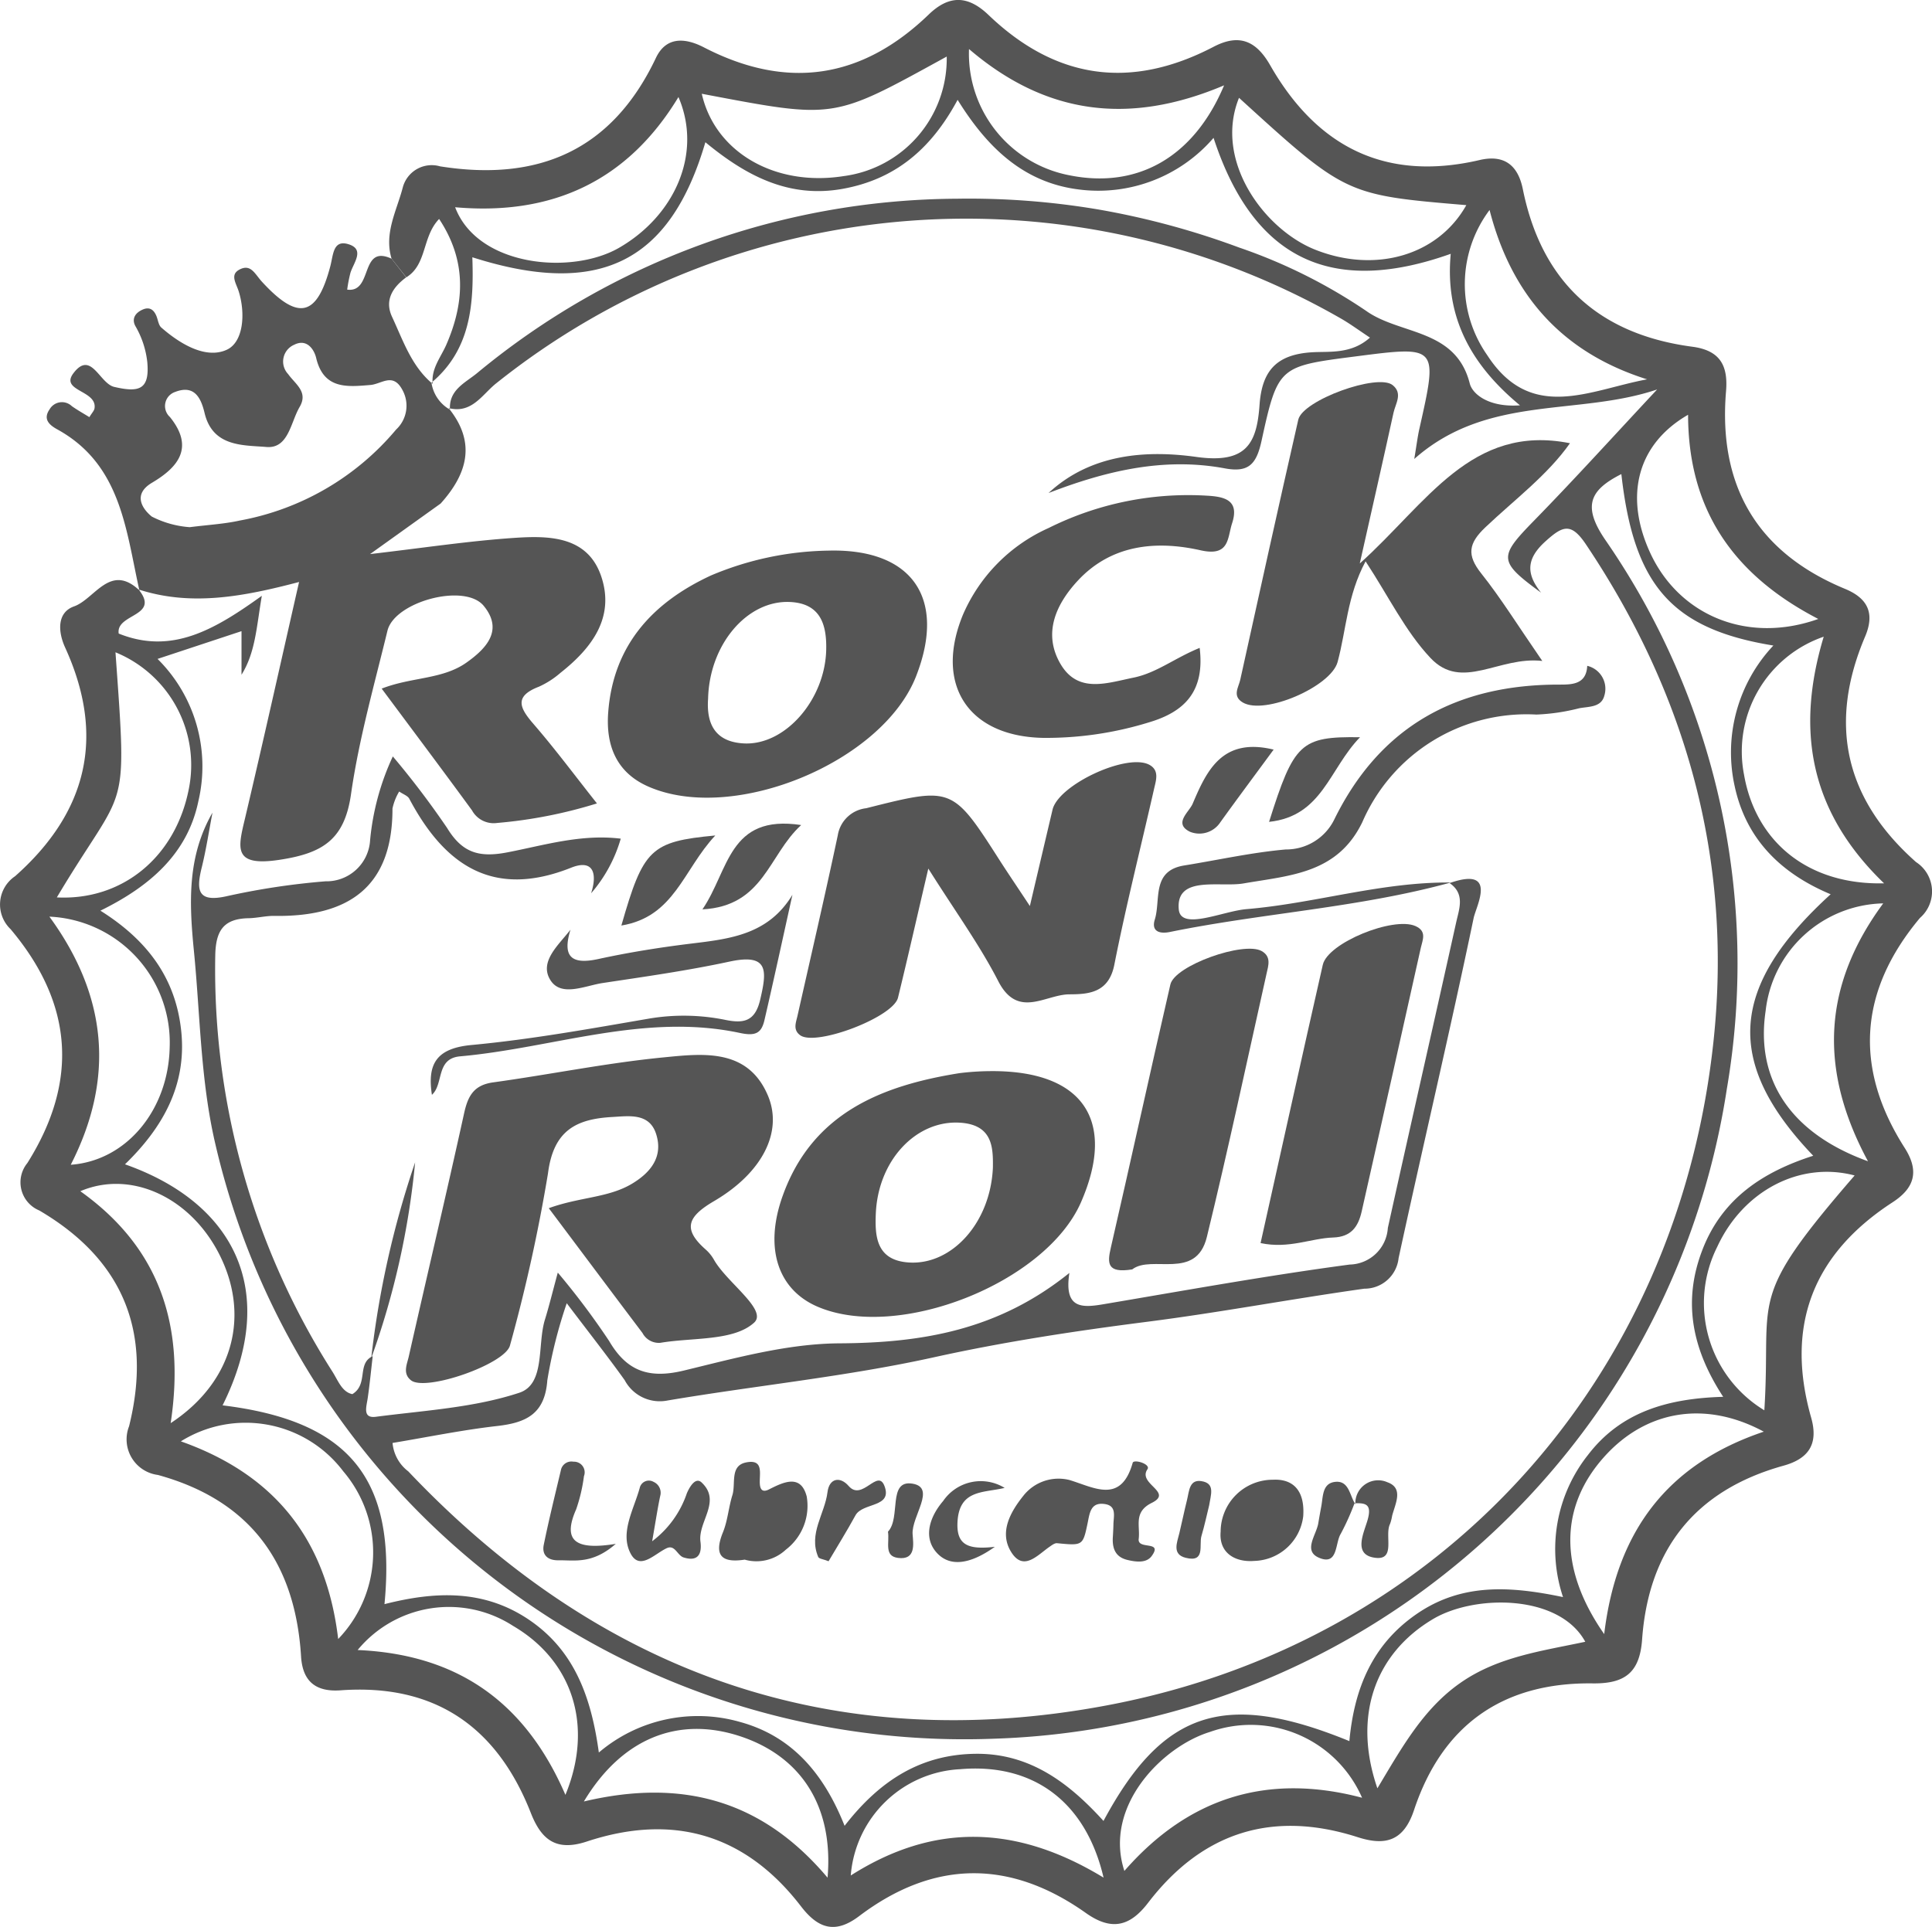 <svg xmlns="http://www.w3.org/2000/svg" width="128.504" height="128.202" viewBox="0 0 128.504 128.202"><defs><style>.a{fill:#555;}</style></defs><g transform="translate(-768.648 323.855)"><path class="a" d="M794.693-306.646c-.512-1.689.339-3.185.741-4.723a1.991,1.991,0,0,1,2.483-1.42c6.517,1.034,11.434-1.041,14.357-7.211.677-1.432,1.938-1.351,3.188-.706q8.264,4.274,14.957-2.182c1.377-1.329,2.631-1.263,3.981.031q6.708,6.427,14.963,2.117c1.688-.883,2.825-.426,3.768,1.224,3.106,5.434,7.67,7.767,13.931,6.308,1.628-.38,2.55.331,2.875,1.939,1.251,6.188,5.065,9.658,11.275,10.481,1.859.246,2.382,1.269,2.241,2.957-.527,6.28,2.048,10.723,7.911,13.15,1.554.643,1.984,1.655,1.338,3.176q-3.706,8.72,3.388,15a2.329,2.329,0,0,1,.263,3.714c-4.056,4.84-4.416,9.977-1.018,15.3,1,1.568.638,2.68-.8,3.616-5.316,3.451-7.156,8.225-5.421,14.329.5,1.759-.169,2.738-1.85,3.2-5.86,1.632-8.966,5.561-9.394,11.559-.158,2.21-1.15,2.948-3.283,2.921-5.96-.078-10,2.755-11.885,8.421-.677,2.037-1.865,2.414-3.735,1.814-5.667-1.821-10.344-.352-13.96,4.368-1.21,1.58-2.439,1.873-4.135.671-5.052-3.579-10.126-3.539-15.083.211-1.594,1.207-2.728.824-3.861-.649-3.708-4.825-8.531-6.205-14.251-4.315-2.033.671-3.019-.111-3.721-1.9-2.251-5.742-6.4-8.613-12.653-8.16-1.668.121-2.528-.608-2.63-2.248-.385-6.23-3.373-10.389-9.525-12.08a2.387,2.387,0,0,1-1.915-3.239c1.554-6.253-.37-11.07-5.975-14.357a2.025,2.025,0,0,1-.79-3.153c3.437-5.468,3.028-10.638-1.116-15.56a2.268,2.268,0,0,1,.3-3.522c4.811-4.266,6.026-9.308,3.328-15.214-.485-1.063-.544-2.333.593-2.736,1.383-.491,2.4-2.918,4.354-1.058l-.084-.094c1.524,1.842-1.5,1.613-1.3,2.959,3.528,1.421,6.371-.25,9.52-2.512-.359,2.11-.427,3.771-1.351,5.252v-2.9l-5.585,1.847a10.064,10.064,0,0,1,2.719,9.448c-.72,3.513-3.24,5.69-6.52,7.3,3.186,2,5.021,4.554,5.378,8.029.368,3.577-1.225,6.4-3.743,8.845,7.185,2.529,10.317,8.343,6.492,16.035,8.412,1.028,11.575,4.852,10.768,13.225,3.341-.85,6.58-1,9.588,1.022,3.051,2.052,4.165,5.167,4.67,8.849a10.171,10.171,0,0,1,9.455-2.015c3.421.957,5.522,3.444,6.891,6.891,2.385-3.077,5.132-4.757,8.736-4.791,3.583-.033,6.179,1.926,8.484,4.467,3.953-7.368,8.083-8.693,16.354-5.311.32-3.47,1.514-6.436,4.511-8.481s6.213-1.829,9.7-1.1a10.076,10.076,0,0,1,1.665-9.463c2.171-2.837,5.26-3.755,8.989-3.86-2.151-3.289-2.682-6.464-1.36-9.838s4.016-5.13,7.348-6.2c-5.937-6.214-5.577-11.255,1.159-17.395-3.3-1.382-5.63-3.656-6.387-7.206a10.375,10.375,0,0,1,2.577-9.341c-6.76-1.1-9.285-4.008-10.111-11.406-2.1,1.063-2.6,2.121-1.084,4.354a49.5,49.5,0,0,1,8.1,36.547,50.949,50.949,0,0,1-48.77,43.23,51.137,51.137,0,0,1-51.782-39.638c-.974-4.217-.987-8.512-1.409-12.776-.325-3.279-.43-6.291,1.236-9.194-.234,1.217-.418,2.447-.715,3.649-.387,1.558-.26,2.359,1.727,1.895a48.054,48.054,0,0,1,6.51-.976,2.906,2.906,0,0,0,2.963-2.749,16.889,16.889,0,0,1,1.51-5.559,57.418,57.418,0,0,1,3.608,4.756c1.006,1.649,2.112,1.993,4.015,1.625,2.43-.468,4.895-1.233,7.537-.91a9.607,9.607,0,0,1-1.972,3.634c.408-1.247.2-2.314-1.335-1.7-5.186,2.064-8.405-.158-10.758-4.59-.105-.2-.4-.294-.672-.48a3.662,3.662,0,0,0-.446,1.134c.007,5.287-3,7.216-7.856,7.14-.568-.009-1.138.143-1.708.154-1.68.032-2.2.828-2.224,2.522a49.783,49.783,0,0,0,7.809,27.668c.367.586.63,1.336,1.311,1.471,1.083-.661.281-2.037,1.354-2.526-.11.942-.2,1.886-.338,2.825-.083.554-.348,1.324.546,1.208,3.207-.419,6.519-.6,9.546-1.6,1.738-.579,1.181-3.186,1.7-4.864.273-.881.49-1.777.856-3.128a50.094,50.094,0,0,1,3.414,4.549c1.2,2.054,2.693,2.518,4.98,1.965,3.4-.823,6.883-1.788,10.334-1.808,5.5-.031,10.569-.87,15.3-4.684-.375,2.412.854,2.322,2.281,2.08,5.448-.921,10.888-1.907,16.361-2.637a2.6,2.6,0,0,0,2.539-2.435c1.5-6.786,3.045-13.558,4.548-20.343.2-.894.6-1.886-.441-2.6,3.23-1.131,1.772,1.509,1.6,2.325-1.578,7.559-3.357,15.075-4.991,22.622a2.275,2.275,0,0,1-2.281,2.036c-4.819.677-9.606,1.583-14.43,2.2-4.775.611-9.483,1.322-14.216,2.368-5.789,1.279-11.8,1.874-17.7,2.871a2.642,2.642,0,0,1-2.85-1.355c-1.146-1.6-2.365-3.149-3.853-5.116a31.756,31.756,0,0,0-1.292,5.127c-.162,2.244-1.41,2.822-3.34,3.041-2.338.266-4.652.745-6.954,1.127a2.667,2.667,0,0,0,1.047,1.891c12.72,13.419,28.271,18.984,46.443,15.571,22.275-4.184,38.046-21.69,40.388-44.352,1.23-11.9-1.8-22.888-8.486-32.865-1-1.5-1.556-1.271-2.722-.212-1.3,1.18-1.25,2.18-.278,3.4-2.856-2.09-2.834-2.368-.454-4.805,2.714-2.778,5.321-5.66,8.175-8.713-5.293,1.791-11.292.314-16.155,4.625.151-.9.217-1.459.34-2.008,1.243-5.523,1.246-5.523-4.211-4.819-5.114.659-5.2.639-6.287,5.619-.342,1.574-.87,2.126-2.446,1.832-4.079-.759-7.942.182-11.722,1.641,2.828-2.625,6.518-2.864,9.842-2.4s4.01-.905,4.192-3.453c.158-2.229,1.075-3.356,3.471-3.509,1.164-.074,2.621.146,3.873-.977-.735-.489-1.263-.875-1.823-1.207a50.079,50.079,0,0,0-56.332,4.279c-.908.742-1.6,2.005-3.121,1.617l.086.1c-.085-1.3.995-1.771,1.777-2.406a50.4,50.4,0,0,1,31.923-11.623,51.679,51.679,0,0,1,9.416.714,52.769,52.769,0,0,1,9.379,2.536,35.533,35.533,0,0,1,8.435,4.206c2.267,1.623,5.964,1.159,6.9,4.84.179.7,1.259,1.6,3.339,1.449-3.484-2.877-4.978-6.108-4.606-10.08-7.567,2.694-13.016.725-15.775-7.714a10.112,10.112,0,0,1-9.008,3.428c-3.649-.473-6.05-2.79-8.016-5.958-1.786,3.327-4.2,5.3-7.643,5.921-3.594.65-6.458-.89-9.134-3.1-2.353,8.025-7.083,10.337-15.5,7.653.108,3.123-.1,6.14-2.716,8.339l.08.083c-.11-1.007.524-1.743.9-2.592,1.227-2.811,1.374-5.592-.473-8.378-1.14,1.177-.794,3.025-2.18,3.882Zm55.375-11.532c-6.362,2.694-11.889,1.93-16.968-2.415a8.237,8.237,0,0,0,6.683,8.4C844.25-311.291,848.032-313.333,850.067-318.178ZM892.895-246.6c-3.375-6.252-2.92-11.818,1.012-17.156a8.041,8.041,0,0,0-7.822,7.164C885.418-252.1,887.666-248.493,892.895-246.6Zm1.073-18.487c-5.017-4.83-5.865-10.282-4.018-16.411a8.078,8.078,0,0,0-5.3,9.183C885.428-267.856,888.9-264.969,893.968-265.091ZM773.354-246.368c3.721-.267,6.483-3.659,6.579-7.785a8.39,8.39,0,0,0-8-8.722C775.8-257.585,776.287-252.105,773.354-246.368Zm77.705-70.979c-1.694,4.19,1.684,8.755,5.061,10.1,4,1.592,8.171.4,10.058-2.961C858.154-310.884,858.154-310.884,851.059-317.347ZM886-230.034c.491-7.68-1.269-7.222,6.007-15.621-3.62-.963-7.406,1-9.135,4.737A8.343,8.343,0,0,0,886-230.034Zm-87.079-80.034c1.488,3.94,7.717,4.532,10.9,2.7,3.735-2.155,5.556-6.307,3.953-10.031C810.371-311.775,805.328-309.5,798.923-310.068ZM776.329-280.46c.8,11.213.724,8.533-3.9,16.306,4.341.22,7.867-2.662,8.768-7.164A8.1,8.1,0,0,0,776.329-280.46Zm65.721,81.516c-1.2-5.125-4.75-7.629-9.539-7.213a7.682,7.682,0,0,0-7.276,7.071C830.738-202.588,836.229-202.487,842.05-198.944Zm-34.566-5.066c6.58-1.558,11.884-.065,16.208,5.069.414-4.806-1.819-8.12-5.889-9.432C813.781-209.668,810.039-208.262,807.484-204.01Zm52.779-.875c1.634-2.729,3.05-5.28,5.5-7,2.5-1.757,5.43-2.131,8.327-2.75-1.737-3.18-7.355-3.155-10.122-1.513C860.123-213.868,858.6-209.717,860.263-204.885ZM831.618-320.092c-7.657,4.2-7.325,4.173-16.292,2.475.876,3.882,4.862,6.2,9.434,5.478A7.881,7.881,0,0,0,831.618-320.092Zm43.731,104.948c.822-6.85,4.2-11.309,10.615-13.468-3.936-2.121-7.876-1.393-10.628,1.689C872.419-223.657,872.274-219.549,875.349-215.144Zm14.24-67.534c-5.8-3-8.649-7.412-8.661-13.584-3.391,1.956-4.259,5.41-2.521,9.184C880.318-282.931,884.852-280.99,889.589-282.678ZM780-229.179c4.278-2.815,5.338-7.368,3.1-11.486-1.971-3.626-5.828-5.345-9.109-3.943C779.211-240.888,780.99-235.764,780-229.179Zm79.245,24.923a8.077,8.077,0,0,0-10.111-4.383c-3.175.97-7.107,4.945-5.7,9.249C847.688-204.265,852.937-205.926,859.249-204.257Zm-68.107-10.558a8.308,8.308,0,0,0,.339-11.164,8.134,8.134,0,0,0-10.8-1.99C786.817-225.79,790.34-221.566,791.142-214.815Zm15.116,10.37c1.916-4.642.436-8.953-3.473-11.242a7.861,7.861,0,0,0-10.345,1.6C798.913-213.8,803.514-210.792,806.258-204.445Zm71.948-94.175c-5.547-1.748-8.994-5.484-10.478-11.266a8.223,8.223,0,0,0-.157,9.655C870.487-295.718,874.4-297.919,878.206-298.62Z"/><path class="a" d="M794.122-309.616l.973,1.24c-.905.666-1.454,1.525-.941,2.627.736,1.578,1.289,3.285,2.7,4.461l-.08-.083A2.474,2.474,0,0,0,798-299.577l-.086-.1c1.85,2.286,1.254,4.368-.529,6.35l-4.694,3.362c3.555-.413,6.563-.873,9.59-1.077,2.309-.156,4.885-.132,5.79,2.573.911,2.727-.638,4.764-2.711,6.4a5.824,5.824,0,0,1-1.44.927c-1.682.647-1.267,1.429-.349,2.49,1.427,1.649,2.73,3.405,4.211,5.274a31.2,31.2,0,0,1-6.636,1.3,1.642,1.642,0,0,1-1.674-.837c-1.963-2.686-3.96-5.347-6.008-8.1,2-.784,4.047-.6,5.645-1.736,1.314-.932,2.474-2.151,1.139-3.773-1.264-1.535-5.925-.279-6.4,1.656-.877,3.613-1.9,7.213-2.425,10.882-.434,3.024-1.883,3.928-4.778,4.363-3.12.468-2.734-.808-2.262-2.8,1.215-5.143,2.36-10.3,3.586-15.686-3.749.987-7.2,1.63-10.7.489l.084.094c-.905-4.043-1.213-8.39-5.459-10.732-.551-.3-.971-.687-.516-1.34a.947.947,0,0,1,1.478-.207c.372.261.77.485,1.166.73.17-.283.317-.425.342-.587.187-1.205-2.306-1.135-1.406-2.331,1.18-1.565,1.73.676,2.717.906,1.625.377,2.365.208,2.2-1.636a6.059,6.059,0,0,0-.791-2.407c-.276-.507.011-.909.517-1.115.44-.178.715.039.88.442.107.261.138.605.327.769,1.257,1.1,2.952,2.106,4.341,1.481,1.138-.512,1.258-2.447.807-3.885-.174-.555-.605-1.12.061-1.461.755-.388,1.014.306,1.488.821,2.414,2.624,3.658,2.322,4.544-1.045.2-.762.18-1.767,1.2-1.458,1.108.338.361,1.215.141,1.889a9.332,9.332,0,0,0-.22,1.133C792.906-307.323,791.992-310.6,794.122-309.616ZM780.7-291.755c1.235-.158,2.292-.212,3.311-.439a17.718,17.718,0,0,0,10.414-6.057,2.162,2.162,0,0,0,.431-2.608c-.633-1.222-1.385-.416-2.15-.355-1.525.124-3.1.307-3.6-1.8-.135-.565-.622-1.308-1.465-.875a1.213,1.213,0,0,0-.4,1.948c.485.682,1.354,1.185.764,2.191-.6,1.024-.742,2.783-2.207,2.66-1.542-.129-3.573.009-4.114-2.262-.235-.984-.665-1.9-1.956-1.4a.986.986,0,0,0-.352,1.665c1.666,2.055.513,3.367-1.183,4.372-1.445.857-.453,1.913-.015,2.257A6.528,6.528,0,0,0,780.7-291.755Z" transform="translate(0.571 2.971)"/><path class="a" d="M851.054-273.277c-6.128,1.683-12.491,2.027-18.693,3.293-.644.131-1.247-.016-.993-.834.407-1.316-.236-3.24,1.96-3.594,2.251-.363,4.489-.865,6.754-1.064a3.562,3.562,0,0,0,3.209-1.967c3.06-6.253,8.177-9.013,14.991-9,.843,0,1.788-.012,1.847-1.249a1.566,1.566,0,0,1,1.133,2c-.209.785-1.066.7-1.685.827a13.484,13.484,0,0,1-2.829.415,11.9,11.9,0,0,0-11.579,7.159c-1.659,3.427-4.8,3.537-7.9,4.075-1.58.273-4.514-.56-4.308,1.726.129,1.439,2.924.115,4.506-.016C842.018-271.887,846.44-273.322,851.054-273.277Z" transform="translate(14.091 8.132)"/><path class="a" d="M827.493-243.247c1.638.491,3.428,1.623,4.21-1.142.073-.26,1.221.08.981.43-.669.975,1.747,1.514.29,2.233-1.236.611-.761,1.53-.871,2.4-.094.753,1.643.072.862,1.14-.354.483-1.044.393-1.613.257-.8-.189-1.015-.769-.969-1.512.017-.285.034-.571.039-.856.009-.541.24-1.237-.588-1.352-.944-.132-.992.622-1.132,1.287-.314,1.493-.327,1.483-2.03,1.32-.157-.015-.343.13-.492.233-.826.568-1.764,1.7-2.591.3-.758-1.282-.021-2.61.834-3.678A2.977,2.977,0,0,1,827.493-243.247Z" transform="translate(12.284 17.85)"/><path class="a" d="M809.4-237.953c-1.365.206-2.135-.131-1.447-1.82.317-.779.374-1.66.627-2.469.239-.759-.182-1.954.905-2.177,1.288-.263.829.9.935,1.545.073.45.385.355.594.249.984-.5,2.121-1.037,2.511.472a3.673,3.673,0,0,1-1.39,3.537A2.861,2.861,0,0,1,809.4-237.953Z" transform="translate(8.781 17.855)"/><path class="a" d="M840.426-241.057a3.373,3.373,0,0,1-3.267,2.972c-1.245.1-2.355-.518-2.226-1.951a3.467,3.467,0,0,1,3.465-3.45C839.683-243.557,840.549-242.844,840.426-241.057Z" transform="translate(14.904 18.072)"/><path class="a" d="M804.374-239.406a6.671,6.671,0,0,0,2.308-3.193c.185-.431.579-1.1.98-.719,1.344,1.259-.252,2.6-.075,3.944.1.766-.122,1.353-1.117,1.046-.426-.131-.573-.872-1.127-.617-.807.372-1.8,1.52-2.408.343-.719-1.387.228-2.932.619-4.378a.623.623,0,0,1,.92-.374.789.789,0,0,1,.435.938C804.737-241.6,804.613-240.771,804.374-239.406Z" transform="translate(7.651 18.085)"/><path class="a" d="M802.971-239c-1.569,1.368-2.724,1.079-3.818,1.094-.688.01-1.115-.338-.972-1.034.339-1.661.747-3.307,1.138-4.957a.712.712,0,0,1,.834-.568.709.709,0,0,1,.7.965,10.954,10.954,0,0,1-.516,2.2C799.4-239.183,800.3-238.563,802.971-239Z" transform="translate(6.635 17.851)"/><path class="a" d="M813.806-238.066c-.361-.142-.637-.164-.687-.282-.664-1.549.438-2.869.616-4.316.115-.927.835-1.069,1.41-.405.9,1.037,1.924-1.192,2.378-.007.559,1.46-1.452,1.086-1.927,1.956C815.025-240.076,814.394-239.064,813.806-238.066Z" transform="translate(9.953 18.074)"/><path class="a" d="M823.473-239.041c-1.682,1.2-3.035,1.355-3.9.356-.893-1.033-.4-2.4.459-3.4a3.03,3.03,0,0,1,4.092-.875c-1.424.343-3.043.094-3.138,2.315C820.922-239.111,821.758-238.848,823.473-239.041Z" transform="translate(11.346 18.089)"/><path class="a" d="M842.73-241.945a16.7,16.7,0,0,1-.919,2.038c-.383.625-.168,2.136-1.451,1.581-1.06-.458-.176-1.5-.042-2.277.064-.376.13-.751.2-1.126.123-.637.058-1.5.859-1.632.992-.159,1.019.89,1.407,1.472Z" transform="translate(16.011 18.098)"/><path class="a" d="M842.258-241.871a1.518,1.518,0,0,1,2.136-1.456c1.09.389.517,1.427.31,2.228a2.93,2.93,0,0,1-.142.549c-.376.763.4,2.408-.963,2.249-1.557-.183-.755-1.683-.516-2.561.269-.991-.12-1.1-.883-1.066Z" transform="translate(16.54 18.082)"/><path class="a" d="M816.867-240.076c.878-.922-.042-3.477,1.638-3.193,1.584.268-.071,2.162,0,3.352.04.616.252,1.748-.973,1.586C816.589-238.455,816.98-239.342,816.867-240.076Z" transform="translate(10.843 18.117)"/><path class="a" d="M834.708-241.8c-.146.585-.3,1.322-.514,2.043-.175.6.283,1.781-1.045,1.449-.924-.23-.578-1.007-.424-1.64.176-.731.325-1.469.508-2.2.153-.605.14-1.488,1.113-1.229C835.085-243.175,834.814-242.487,834.708-241.8Z" transform="translate(14.366 18.088)"/><path class="a" d="M800.192-256.364c2.066-.751,3.95-.682,5.529-1.624,1.263-.755,2.09-1.808,1.613-3.306-.451-1.418-1.786-1.2-2.914-1.137-2.381.132-3.917.873-4.28,3.751a110.232,110.232,0,0,1-2.526,11.436c-.294,1.247-5.606,3.1-6.585,2.331-.573-.452-.268-1.062-.151-1.578,1.219-5.4,2.494-10.779,3.681-16.181.254-1.155.641-1.883,1.935-2.062,3.782-.522,7.537-1.292,11.331-1.662,2.6-.254,5.592-.63,6.936,2.526,1.026,2.407-.345,5.143-3.582,7.039-1.774,1.04-2.1,1.865-.523,3.241a2.652,2.652,0,0,1,.532.672c.87,1.52,3.586,3.332,2.658,4.172-1.366,1.236-4.09.974-6.237,1.339a1.231,1.231,0,0,1-1.186-.657C804.376-250.774,802.343-253.5,800.192-256.364Z" transform="translate(4.957 12.885)"/><path class="a" d="M827.434-272.891c.607-2.583,1.058-4.5,1.508-6.409.4-1.681,5.047-3.825,6.482-2.961.625.376.4,1.01.277,1.551-.886,3.909-1.873,7.8-2.649,11.725-.365,1.843-1.661,1.968-2.978,1.97-1.6,0-3.437,1.666-4.742-.876-1.242-2.419-2.863-4.645-4.653-7.49-.772,3.3-1.371,5.949-2.016,8.588-.32,1.306-5.465,3.256-6.505,2.5-.5-.363-.279-.849-.18-1.295.9-4,1.829-8,2.68-12.008a2.159,2.159,0,0,1,1.89-1.8c5.73-1.442,5.723-1.463,8.9,3.5C825.958-275.1,826.49-274.319,827.434-272.891Z" transform="translate(9.714 9.309)"/><path class="a" d="M856.129-284.552c-2.888-.333-5.334,2.038-7.439-.2-1.668-1.772-2.773-4.075-4.314-6.426-1.231,2.292-1.285,4.576-1.863,6.7-.446,1.636-4.858,3.551-6.309,2.687-.71-.424-.279-1-.167-1.5,1.275-5.774,2.547-11.548,3.862-17.312.3-1.3,5.279-3.1,6.275-2.3.692.551.192,1.23.06,1.836-.669,3.061-1.366,6.116-2.245,10.031,4.471-4.016,7.417-9.309,13.981-8-1.489,2.118-3.682,3.749-5.623,5.59-1.132,1.073-1.253,1.847-.277,3.074C853.367-288.743,854.471-286.957,856.129-284.552Z" transform="translate(15.102 4.667)"/><path class="a" d="M816.307-293.948c5.577-.156,7.889,3.152,5.848,8.362-2.242,5.719-12.136,9.809-17.794,7.34-2.146-.936-2.842-2.747-2.684-4.914.326-4.479,2.94-7.33,6.836-9.135A20.825,20.825,0,0,1,816.307-293.948Zm-7.984,9.842c-.114,1.568.376,2.883,2.387,2.984,2.736.137,5.4-2.905,5.469-6.247.036-1.674-.388-3.079-2.431-3.163C810.93-290.648,808.414-287.729,808.323-284.106Z" transform="translate(7.423 6.724)"/><path class="a" d="M824.959-265.678c6.273-.093,8.51,3.277,6.133,8.721-2.341,5.359-12.129,9.248-17.506,6.955-2.638-1.124-3.583-3.874-2.346-7.353,1.956-5.5,6.533-7.355,11.772-8.19A17.719,17.719,0,0,1,824.959-265.678Zm.273,6.39c.018-1.331-.025-2.843-2.224-2.963-2.882-.157-5.405,2.49-5.563,6.035-.071,1.567.048,3.137,2.219,3.268C822.495-252.775,825.081-255.585,825.233-259.287Z" transform="translate(9.457 13.082)"/><path class="a" d="M836.807-286.8c.348,2.869-.97,4.244-3.382,4.956a23.173,23.173,0,0,1-7.043,1.03c-4.971-.1-7.23-3.544-5.325-8.181a11.167,11.167,0,0,1,5.7-5.779,20.8,20.8,0,0,1,10.525-2.153c1.16.065,2.19.279,1.682,1.836-.32.981-.157,2.231-2.085,1.8-2.965-.668-5.962-.394-8.207,2.049-1.422,1.548-2.3,3.466-1.137,5.483s3.081,1.3,4.879.936C833.948-285.139,835.145-286.124,836.807-286.8Z" transform="translate(11.635 6.047)"/><path class="a" d="M837.1-252.443c1.4-6.269,2.75-12.4,4.139-18.514.331-1.461,4.684-3.223,6.157-2.578.784.343.479.927.365,1.437q-1.953,8.775-3.934,17.543c-.23,1.029-.705,1.7-1.89,1.741C840.436-252.763,838.991-252.043,837.1-252.443Z" transform="translate(15.393 11.285)"/><path class="a" d="M830.412-250.994c-1.687.272-1.66-.415-1.422-1.444,1.342-5.832,2.616-11.679,3.961-17.511.292-1.263,4.876-2.891,6.069-2.224.661.37.447.971.327,1.508-1.306,5.843-2.553,11.7-3.97,17.515C834.664-250.227,831.715-252,830.412-250.994Z" transform="translate(13.543 11.587)"/><path class="a" d="M792.116-261.949c-.317-2.06.3-3.1,2.642-3.316,3.963-.37,7.9-1.085,11.825-1.76a13.883,13.883,0,0,1,5.1.1c1.162.228,1.927.1,2.266-1.347.446-1.91.6-3.106-2.032-2.542-2.785.6-5.614,1-8.433,1.425-1.183.178-2.757.948-3.479-.18-.79-1.236.549-2.352,1.328-3.368-.532,1.732-.013,2.359,1.842,1.955,2.041-.445,4.112-.775,6.186-1.029,2.578-.314,5.126-.59,6.734-3.246-.617,2.782-1.219,5.568-1.862,8.344-.2.851-.581,1.072-1.623.849-6.342-1.357-12.411,1-18.619,1.554C792.359-264.363,792.917-262.671,792.116-261.949Z" transform="translate(5.26 10.929)"/><path class="a" d="M802.389-272.487c1.459-5.093,1.941-5.587,6.248-5.991C806.5-276.2,805.929-273.073,802.389-272.487Z" transform="translate(7.588 10.204)"/><path class="a" d="M806.791-273.418c1.778-2.6,1.731-6.345,6.568-5.61C811.172-277.03,810.88-273.638,806.791-273.418Z" transform="translate(8.578 10.06)"/><path class="a" d="M838.923-283.11c-1.227,1.67-2.4,3.242-3.545,4.833a1.665,1.665,0,0,1-2.02.633c-1.121-.551-.058-1.308.18-1.867C834.479-281.73,835.511-283.938,838.923-283.11Z" transform="translate(14.439 9.123)"/><path class="a" d="M837.561-278.184c1.655-5.246,2.1-5.688,6.05-5.63C841.55-281.693,841.107-278.561,837.561-278.184Z" transform="translate(15.497 9.004)"/><path class="a" d="M788.807-247.7a62.12,62.12,0,0,1,2.919-13.027A53.036,53.036,0,0,1,788.807-247.7Z" transform="translate(4.533 14.197)"/></g></svg>